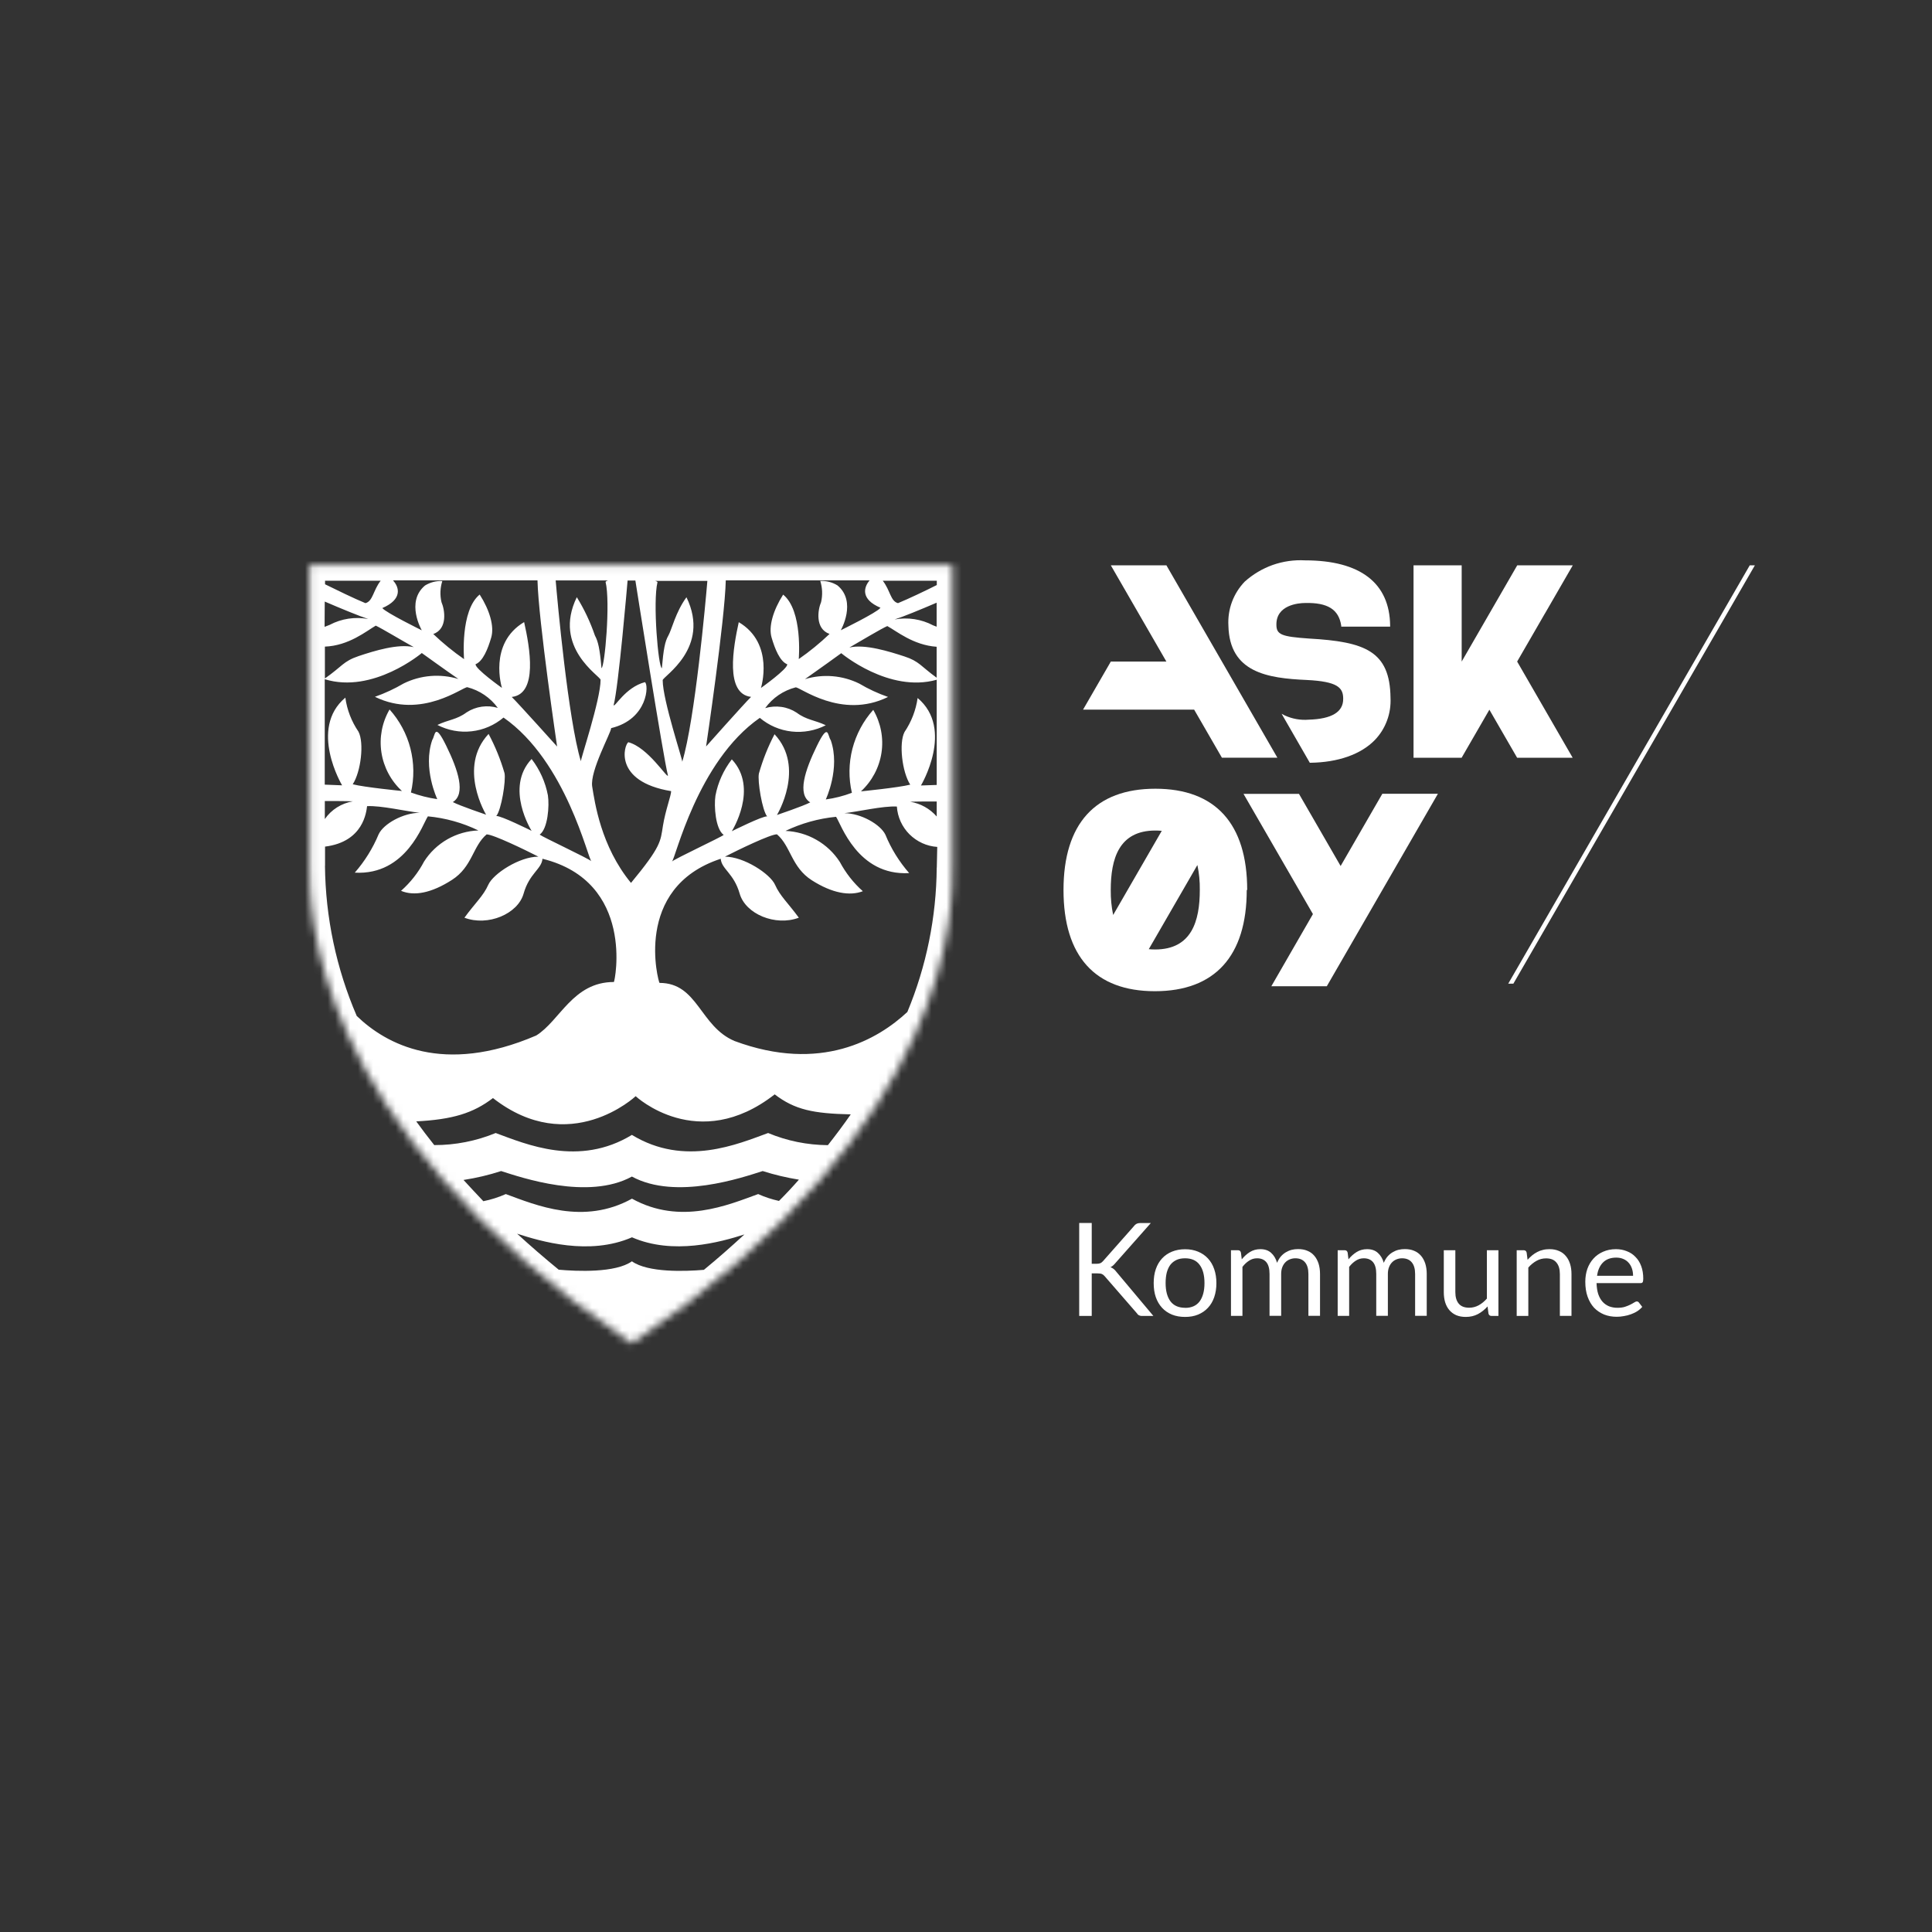 <?xml version="1.0" encoding="UTF-8"?><svg id="Askoy" xmlns="http://www.w3.org/2000/svg" width="256" height="256" xmlns:xlink="http://www.w3.org/1999/xlink" viewBox="0 0 256 256"><rect x="0" y="0" width="256" height="256" fill="#333333" stroke="none"/><defs><style>.cls-1{fill:#fff;stroke-width:0px;}.cls-2{mask:url(#mask);}</style><mask id="mask" x="38.92" y="72.78" width="89.31" height="107.78" maskUnits="userSpaceOnUse"><g id="mask0_4044_7261"><path class="cls-1" d="m41.01,74.87v39.84c0,5.14-.47,33.97,42.7,63.31,43.21-29.33,42.49-58.17,42.49-63.31v-39.84H41.01Z"/></g></mask></defs><g id="Logo"><g class="cls-2"><path class="cls-1" d="m124.13,76.95v.57c-1.44.73-3.75,1.83-5.14,2.4-1-.25-1.02-1.7-2.02-2.97h7.17Zm-81.06,0h7.37c-1,1.27-1.02,2.72-2.02,2.97-1.47-.6-3.91-1.79-5.35-2.5v-.47Zm0,37.77v-2.54c5.12-.64,5.47-4.64,5.57-5.36,1.85-.1,5.12.68,6.97.88-2.16,0-4.79,1.45-5.44,2.85-.77,1.85-1.84,3.57-3.16,5.08,6.86.39,9.04-6.57,9.69-7.46,2.32.22,4.59.85,6.69,1.87-1.44.05-2.85.45-4.11,1.17-1.25.72-2.32,1.73-3.09,2.95-.77,1.47-1.81,2.78-3.05,3.88,1.74.73,4.03.3,6.75-1.45,2.72-1.75,2.73-4.46,4.59-6.03.87,0,5.12,2.06,6.86,2.95-2.51,0-5.99,2.26-6.64,3.73-.65,1.47-1.74,2.41-3.16,4.36,3.1,1.18,7.08-.49,7.84-3.19.76-2.69,2.39-3.24,2.5-4.62,12.34,3.05,9.58,16.33,9.46,16.33-5.44,0-7.14,5.14-10.29,7.09-12.36,5.31-19.92,1.13-23.78-2.59-2.71-6.29-4.14-13.06-4.21-19.9m81.06.25c-.05,6.56-1.37,13.06-3.89,19.12-3.89,3.63-11.47,8.09-22.9,3.85-4.61-1.95-4.85-7.7-9.94-7.7-.11,0-3.64-12.59,8.11-16.45.11,1.38,1.74,1.92,2.51,4.62s4.73,4.36,7.84,3.19c-1.44-1.96-2.51-2.9-3.15-4.36-.65-1.46-4.14-3.73-6.64-3.73,1.76-.9,6-2.96,6.89-2.96,1.85,1.58,1.91,4.36,4.62,6.09,2.71,1.73,5.04,2.11,6.76,1.45-1.24-1.1-2.27-2.42-3.05-3.88-.78-1.21-1.85-2.22-3.1-2.93-1.25-.72-2.66-1.12-4.1-1.18,2.11-1.01,4.37-1.64,6.7-1.87.64.89,2.83,7.85,9.69,7.46-1.32-1.51-2.39-3.23-3.15-5.09-.66-1.37-3.27-2.85-5.44-2.85,1.85-.2,5.11-.98,6.96-.88.09,1.39.69,2.7,1.67,3.68.99.98,2.29,1.58,3.68,1.67l-.06,2.74Zm0-8.78v2c-.91-1.04-2.15-1.73-3.51-1.95.86-.04,2.16-.04,3.51-.04Zm0-2.18l-2.09.07s4.47-7.47-.44-11.59c-.23,1.62-.83,3.16-1.74,4.51-.76,1.47-.32,5.3.76,6.97-1.52.39-6.53.89-6.53.89,1.46-1.35,2.42-3.15,2.72-5.11s-.09-3.97-1.09-5.69c-1.32,1.47-2.26,3.24-2.76,5.15-.49,1.91-.52,3.92-.07,5.84-1.11.42-2.27.72-3.46.88,0,0,1.96-4.12.66-7.85-.43-.59-.27-2.46-1.85.78-1.58,3.24-2.61,6.39-.87,7.46-.92.49-4.41,1.67-4.41,1.67,0,0,3.81-6.28-.32-10.7-.87,1.66-1.56,3.4-2.07,5.2-.21.98.44,4.91,1.09,5.69-.55-.1-4.68,1.96-4.68,1.96,0,0,3.6-5.69,0-9.52-1.09,1.41-1.84,3.06-2.17,4.81-.21,1.37,0,4.42,1.09,5.2-.32.29-6.42,3.14-6.86,3.53.44-.2,3.32-13.25,11.65-19.04,1.2,1.01,2.67,1.64,4.22,1.81,1.56.17,3.13-.12,4.52-.83-1.44-.69-2.56-.69-3.86-1.67-.61-.4-1.3-.66-2.02-.76-.72-.1-1.45-.05-2.15.16.98-1.36,2.41-2.33,4.03-2.75.54-.1,6.04,4.32,12.25,1.27-1.32-.46-2.6-1.05-3.81-1.77-2.24-1.1-4.81-1.31-7.2-.59,1.54-1.07,4.81-3.44,4.81-3.44,0,0,6.32,5.31,12.65,3.52v13.91Zm-5.58-21.93c1.09-.34,3.4-1.29,5.57-2.22v3.18l-.45-.17c-1.57-.83-3.37-1.11-5.12-.79Zm-.98.87c1.22.66,3.46,2.54,6.55,2.75v4.1c-2.08-1.5-2.3-2.18-4.27-2.82-1.97-.64-5.22-1.67-7.29-1.18,1.2-.69,4.32-2.56,5.04-2.85m-30.46-5.81c-.08-.09-.2-.15-.32-.17h6.92c-.22,2.64-1.64,18.41-3.33,23.97.11-.1-2.59-8.16-2.59-10.81,0-.49,6.42-4.26,3.15-10.99-1.44,1.96-1.96,4.32-2.4,5.08-.44.76-.64,1.77-.86,4.32-.47-.07-1.22-8.76-.58-11.4m-23.06,82.04c-.92-.97-1.8-1.91-2.64-2.83,1.69-.26,3.36-.65,4.98-1.18,2.67.85,11.52,3.91,17.33.73,5.82,3.17,14.66.12,17.33-.73,1.57.5,3.18.88,4.8,1.14-.85.97-1.73,1.91-2.64,2.82-.95-.21-1.87-.51-2.76-.91-4,1.45-10.3,4.16-16.72.61-6.42,3.55-12.72.86-16.72-.61-.95.42-1.94.74-2.95.94m9.96,9.08c-1.95-1.6-3.79-3.19-5.51-4.77,3.08,1,9.54,2.95,15.22.48,5.47,2.38,11.7.64,14.9-.38-1.72,1.58-3.49,3.15-5.37,4.69-2.48.21-7.4.39-9.54-1.13-2.16,1.55-7.29,1.33-9.71,1.11m-18.88-19.65c4.84-.25,7.56-1.09,10.18-3.09,10.18,7.95,18.91-.25,18.91-.25,0,0,8.24,7.71,18.42-.24,2.68,2.05,5.13,2.54,10.08,2.65-.95,1.37-1.97,2.73-3.03,4.08-2.72-.02-5.41-.56-7.92-1.61-4,1.45-11.03,4.53-18.05.25-7.03,4.28-14.05,1.22-18.05-.25-2.58,1.06-5.35,1.61-8.14,1.6-.84-1.06-1.65-2.12-2.4-3.16m28.03-71.65h1.02c.04.25,3.7,23.5,4.32,25.85-.11.39-2.64-3.73-5.25-4.42-.54.29-2.07,5.2,5.67,6.48,0,.59-.76,2.55-1.09,4.61-.33,2.06-.21,2.69-4.23,7.55-4-4.86-4.8-10.7-5.14-12.76-.33-2.06,2.51-7.16,2.51-7.75,4.9-1.18,5.01-5.81,4.47-6.09-2.61.69-4.03,3.44-4.14,3.04.64-2.33,1.83-16.26,1.85-16.52m-9.54,0h6.98c-.14.02-.27.08-.36.19.66,2.65-.11,11.34-.54,11.43-.22-2.55-.44-3.53-.87-4.32-.61-1.78-1.41-3.48-2.4-5.08-3.26,6.68,3.15,10.47,3.15,10.95,0,2.65-2.72,10.71-2.61,10.8-1.69-5.57-3.12-21.34-3.34-23.97m-23.84,5.99c.66.29,3.82,2.18,5.04,2.85-2.07-.49-5.23.49-7.3,1.18-2.07.7-2.16,1.35-4.48,2.97v-4.22c3.17-.12,5.5-2.06,6.74-2.78Zm-6.76-3.19c2.23.96,4.65,1.95,5.76,2.31-1.74-.32-3.55-.05-5.11.78l-.67.26.02-3.35Zm0,24.25v-13.96c6.4,1.98,12.86-3.47,12.86-3.47,0,0,3.26,2.35,4.85,3.44-2.4-.73-4.99-.52-7.25.59-1.21.71-2.48,1.3-3.81,1.77,6.21,3.04,11.7-1.37,12.25-1.27,1.62.42,3.05,1.39,4.03,2.74-.69-.21-1.42-.26-2.13-.16-.71.1-1.4.36-2,.75-1.31.98-2.46.98-3.87,1.67,1.39.72,2.97,1.02,4.53.84,1.56-.17,3.03-.81,4.23-1.82,8.33,5.8,11.21,18.84,11.65,19.04-.43-.39-6.53-3.24-6.86-3.53,1.09-.78,1.3-3.83,1.09-5.2-.33-1.75-1.07-3.4-2.16-4.82-3.6,3.83,0,9.52,0,9.52,0,0-4.14-2.06-4.68-1.96.66-.78,1.3-4.71,1.09-5.69-.52-1.8-1.23-3.54-2.11-5.19-4.14,4.42-.33,10.7-.33,10.7,0,0-3.48-1.18-4.41-1.67,1.74-1.07.72-4.22-.87-7.46-1.59-3.24-1.44-1.37-1.85-.78-1.3,3.73.66,7.85.66,7.85-1.19-.17-2.36-.47-3.49-.88.45-1.93.42-3.93-.07-5.85-.49-1.91-1.44-3.68-2.76-5.15-1,1.72-1.38,3.72-1.08,5.69.3,1.96,1.26,3.77,2.72,5.11,0,0-4.98-.49-6.52-.89,1.09-1.67,1.53-5.5.76-6.97-.92-1.35-1.52-2.89-1.74-4.51-4.9,4.12-.43,11.62-.43,11.62l-2.29-.09Zm0,2.18c1.38,0,2.82,0,3.72.04-.74.13-1.46.4-2.09.8-.64.4-1.19.93-1.62,1.55v-2.4Zm9.1-29.24h19.09c.13,5.35,2.6,22.02,2.6,22.02,0,0-5.03-5.6-6.01-6.57,3.49-.39,2.4-6.54,1.64-9.92-4.79,2.85-2.94,8.72-2.94,8.72,0,0-3.6-2.55-3.49-3.14.98-.39,1.64-2.06,2.07-3.54.43-1.47-.21-3.63-1.53-5.69-2.61,2.13-2.07,8.56-2.07,8.56-1.44-1-2.81-2.12-4.08-3.33,1.95-.69,1.52-3.24,1.09-4.22-.22-.93-.18-1.9.11-2.8-.81-.04-1.6.17-2.29.59-2.61,2.18-.43,5.94-.43,5.94,0,0-4.8-2.36-5.23-2.95,2.68-1.15,2.25-2.75,1.44-3.63m64.53,3.63c-.43.59-5.22,2.94-5.22,2.94,0,0,2.16-3.78-.44-5.94-.68-.42-1.48-.63-2.28-.59.29.91.32,1.88.11,2.8-.43.99-.84,3.53,1.12,4.22-1.27,1.21-2.64,2.33-4.08,3.33,0,0,.55-6.43-2.07-8.54-1.31,2.06-1.96,4.23-1.53,5.69.43,1.47,1.09,3.15,2.07,3.54.11.59-3.48,3.14-3.48,3.14,0,0,1.85-5.89-2.94-8.72-.73,3.32-1.85,9.5,1.63,9.9-.98.97-5.96,6.57-5.96,6.57,0,0,2.48-16.66,2.61-22.01h19.06c-.79.92-1.22,2.51,1.44,3.63m11.52,34.35v-42.15H38.92v42.13c0,13.16,5.64,39.07,43.62,64.87l1.15.78,1.15-.78c28.02-19.03,43.42-42.04,43.38-64.79"/></g><path class="cls-1" d="m158.98,117.93c0,4.12-1.08,7.88-5.92,7.88-.28,0-.56-.01-.84-.04l6.44-11.15c.23,1.09.34,2.2.32,3.31m-5.04-7.84l-6.44,11.15c-.23-1.09-.33-2.2-.32-3.31,0-4.12,1.07-7.88,5.91-7.88.28,0,.56.01.84.04m11.33,7.84c0-8.78-4.21-13.42-12.17-13.42s-12.17,4.64-12.17,13.42,4.18,13.41,12.11,13.41,12.17-4.64,12.17-13.41"/><path class="cls-1" d="m183.16,105.19l-5.52,9.56-5.52-9.56h-7.35l9.2,15.93-5.51,9.56h7.35l14.72-25.5h-7.37Z"/><path class="cls-1" d="m204.72,81.28l3.68-6.37h-7.36l-7.36,12.75v-12.75h-6.38v25.5h6.37l3.68-6.37,3.68,6.37h7.36l-7.36-12.75,3.68-6.37h0Z"/><path class="cls-1" d="m154.55,74.91h-7.36l7.36,12.75h-7.36l-3.68,6.37h14.72l3.68,6.37h7.35l-14.71-25.5Z"/><path class="cls-1" d="m173.55,101.06l-3.73-6.48.44.23c.99.45,2.07.64,3.15.55,3.06-.09,4.6-1.02,4.57-2.79,0-1.48-.79-2.27-4.84-2.47-5.17-.23-10.23-.97-10.37-7.2-.06-1.07.1-2.14.47-3.14.37-1,.95-1.92,1.69-2.69,1.08-.97,2.34-1.72,3.71-2.21,1.37-.48,2.83-.69,4.28-.61,7.32,0,11.22,3,11.28,8.64v.14h-6.48v-.12c-.32-2.16-1.8-3.08-4.78-3.01-.9,0-3.85.27-3.81,2.88,0,1.31.67,1.58,4.32,1.83,7.41.42,10.73,1.65,10.8,7.85.05,1.02-.1,2.05-.46,3.01-.35.96-.9,1.84-1.61,2.58-1.85,1.91-4.88,2.97-8.55,3.02h-.09Z"/><path class="cls-1" d="m231.85,74.91h.68l-32,55.43h-.68l32-55.43Z"/><path class="cls-1" d="m144.65,167.46h.63c.22,0,.39-.03.52-.08.13-.06.25-.15.36-.28l4.1-4.64c.11-.15.24-.25.36-.31.13-.06.28-.09.46-.09h1.41l-4.69,5.3c-.11.14-.23.25-.33.34-.1.09-.21.16-.33.21.15.05.29.13.42.23.13.1.25.23.37.39l4.9,5.84h-1.44c-.11,0-.2,0-.28-.02-.07-.02-.14-.04-.2-.07-.06-.04-.11-.07-.15-.11-.04-.05-.08-.1-.12-.16l-4.25-4.89c-.11-.14-.24-.24-.37-.3-.13-.06-.33-.09-.6-.09h-.76v5.64h-1.66v-12.32h1.66v5.4Zm12.38-1.93c.64,0,1.21.11,1.72.32.51.21.95.51,1.31.9s.64.86.83,1.42c.19.55.29,1.17.29,1.85s-.1,1.31-.29,1.86c-.19.55-.46,1.02-.83,1.41-.36.39-.8.69-1.31.9-.51.21-1.08.31-1.72.31s-1.22-.1-1.74-.31c-.51-.21-.95-.51-1.31-.9-.36-.39-.64-.86-.83-1.41-.19-.55-.28-1.17-.28-1.86s.09-1.3.28-1.85c.19-.56.47-1.03.83-1.42s.8-.69,1.31-.9c.52-.21,1.09-.32,1.74-.32Zm0,7.77c.86,0,1.5-.29,1.93-.86.42-.58.64-1.38.64-2.42s-.21-1.85-.64-2.42c-.42-.58-1.07-.87-1.93-.87-.44,0-.82.07-1.14.22-.32.15-.59.36-.81.64-.21.28-.37.63-.48,1.04-.1.41-.15.87-.15,1.38,0,1.03.21,1.84.64,2.42.43.57,1.08.86,1.95.86Zm6.08,1.07v-8.71h.92c.22,0,.35.11.4.32l.11.89c.32-.4.68-.72,1.08-.97.4-.25.86-.38,1.39-.38.58,0,1.06.16,1.42.49.37.33.63.77.79,1.32.13-.32.29-.59.48-.82.2-.23.42-.42.67-.57.25-.15.51-.26.78-.33.28-.07.56-.1.85-.1.46,0,.87.07,1.22.22.36.14.67.36.91.64.25.28.44.63.58,1.04.13.41.2.87.2,1.4v5.54h-1.54v-5.54c0-.68-.15-1.2-.45-1.55-.3-.36-.73-.53-1.29-.53-.25,0-.49.05-.72.14-.22.09-.42.21-.59.39-.17.17-.31.39-.41.65-.1.26-.15.56-.15.9v5.54h-1.54v-5.54c0-.7-.14-1.22-.42-1.56-.28-.34-.69-.52-1.23-.52-.38,0-.73.1-1.05.31-.32.2-.62.48-.89.83v6.49h-1.54Zm14.14,0v-8.71h.92c.22,0,.35.11.4.32l.11.89c.32-.4.68-.72,1.08-.97.4-.25.87-.38,1.39-.38.58,0,1.06.16,1.42.49.37.33.63.77.79,1.32.13-.32.29-.59.48-.82.2-.23.42-.42.67-.57s.51-.26.78-.33c.28-.07.57-.1.85-.1.46,0,.87.07,1.22.22.36.14.66.36.91.64.25.28.44.63.58,1.04.13.41.2.87.2,1.4v5.54h-1.54v-5.54c0-.68-.15-1.2-.45-1.55-.3-.36-.73-.53-1.29-.53-.25,0-.49.05-.72.14-.22.09-.42.21-.59.39-.17.17-.31.39-.41.65-.1.26-.15.56-.15.9v5.54h-1.54v-5.54c0-.7-.14-1.22-.42-1.56-.28-.34-.69-.52-1.23-.52-.38,0-.73.1-1.05.31-.32.2-.62.48-.89.83v6.49h-1.54Zm21.3-8.71v8.71h-.91c-.22,0-.36-.11-.41-.32l-.12-.94c-.38.42-.8.76-1.27,1.01-.47.25-1.01.38-1.62.38-.48,0-.9-.08-1.26-.23-.36-.16-.66-.38-.91-.67-.25-.29-.43-.63-.56-1.04-.12-.41-.18-.86-.18-1.35v-5.55h1.53v5.55c0,.66.15,1.17.45,1.53.3.36.76.54,1.38.54.45,0,.87-.11,1.26-.32.4-.22.76-.52,1.09-.89v-6.41h1.53Zm3.87,1.26c.19-.21.39-.4.6-.58.21-.17.44-.32.67-.44.24-.13.49-.22.76-.28.27-.07.56-.1.87-.1.48,0,.89.08,1.25.24.37.15.67.38.91.67.25.29.43.63.56,1.04.13.41.19.86.19,1.35v5.54h-1.54v-5.54c0-.66-.15-1.17-.46-1.53-.3-.37-.75-.55-1.37-.55-.45,0-.88.11-1.27.33-.39.22-.75.51-1.08.89v6.41h-1.54v-8.71h.92c.22,0,.35.11.4.32l.12.95Zm13.97,2.14c0-.36-.05-.68-.15-.97-.1-.3-.24-.55-.44-.77-.19-.22-.42-.38-.7-.5-.28-.12-.59-.18-.94-.18-.73,0-1.32.21-1.75.64-.42.42-.69,1.01-.79,1.77h4.76Zm1.24,4.08c-.19.23-.42.43-.68.6-.26.17-.55.3-.85.41-.3.11-.61.19-.93.24-.32.06-.64.09-.95.09-.6,0-1.16-.1-1.67-.3-.5-.21-.94-.5-1.32-.89-.37-.4-.65-.88-.86-1.46-.21-.58-.31-1.24-.31-1.99,0-.61.09-1.17.27-1.7.19-.53.46-.98.81-1.37.35-.39.78-.69,1.28-.91.5-.22,1.07-.34,1.7-.34.52,0,1,.09,1.44.27.45.17.83.42,1.15.76.33.33.58.73.76,1.22.18.48.27,1.03.27,1.65,0,.24-.03.4-.08.48-.05.08-.15.12-.29.12h-5.82c.02.55.09,1.03.22,1.44.14.41.33.75.57,1.02.24.27.53.47.86.61.33.13.71.2,1.12.2.38,0,.71-.04.99-.13.28-.09.52-.19.72-.29.2-.1.37-.2.5-.28.14-.09.25-.14.35-.14.13,0,.22.05.29.15l.43.56Z"/></g></svg>